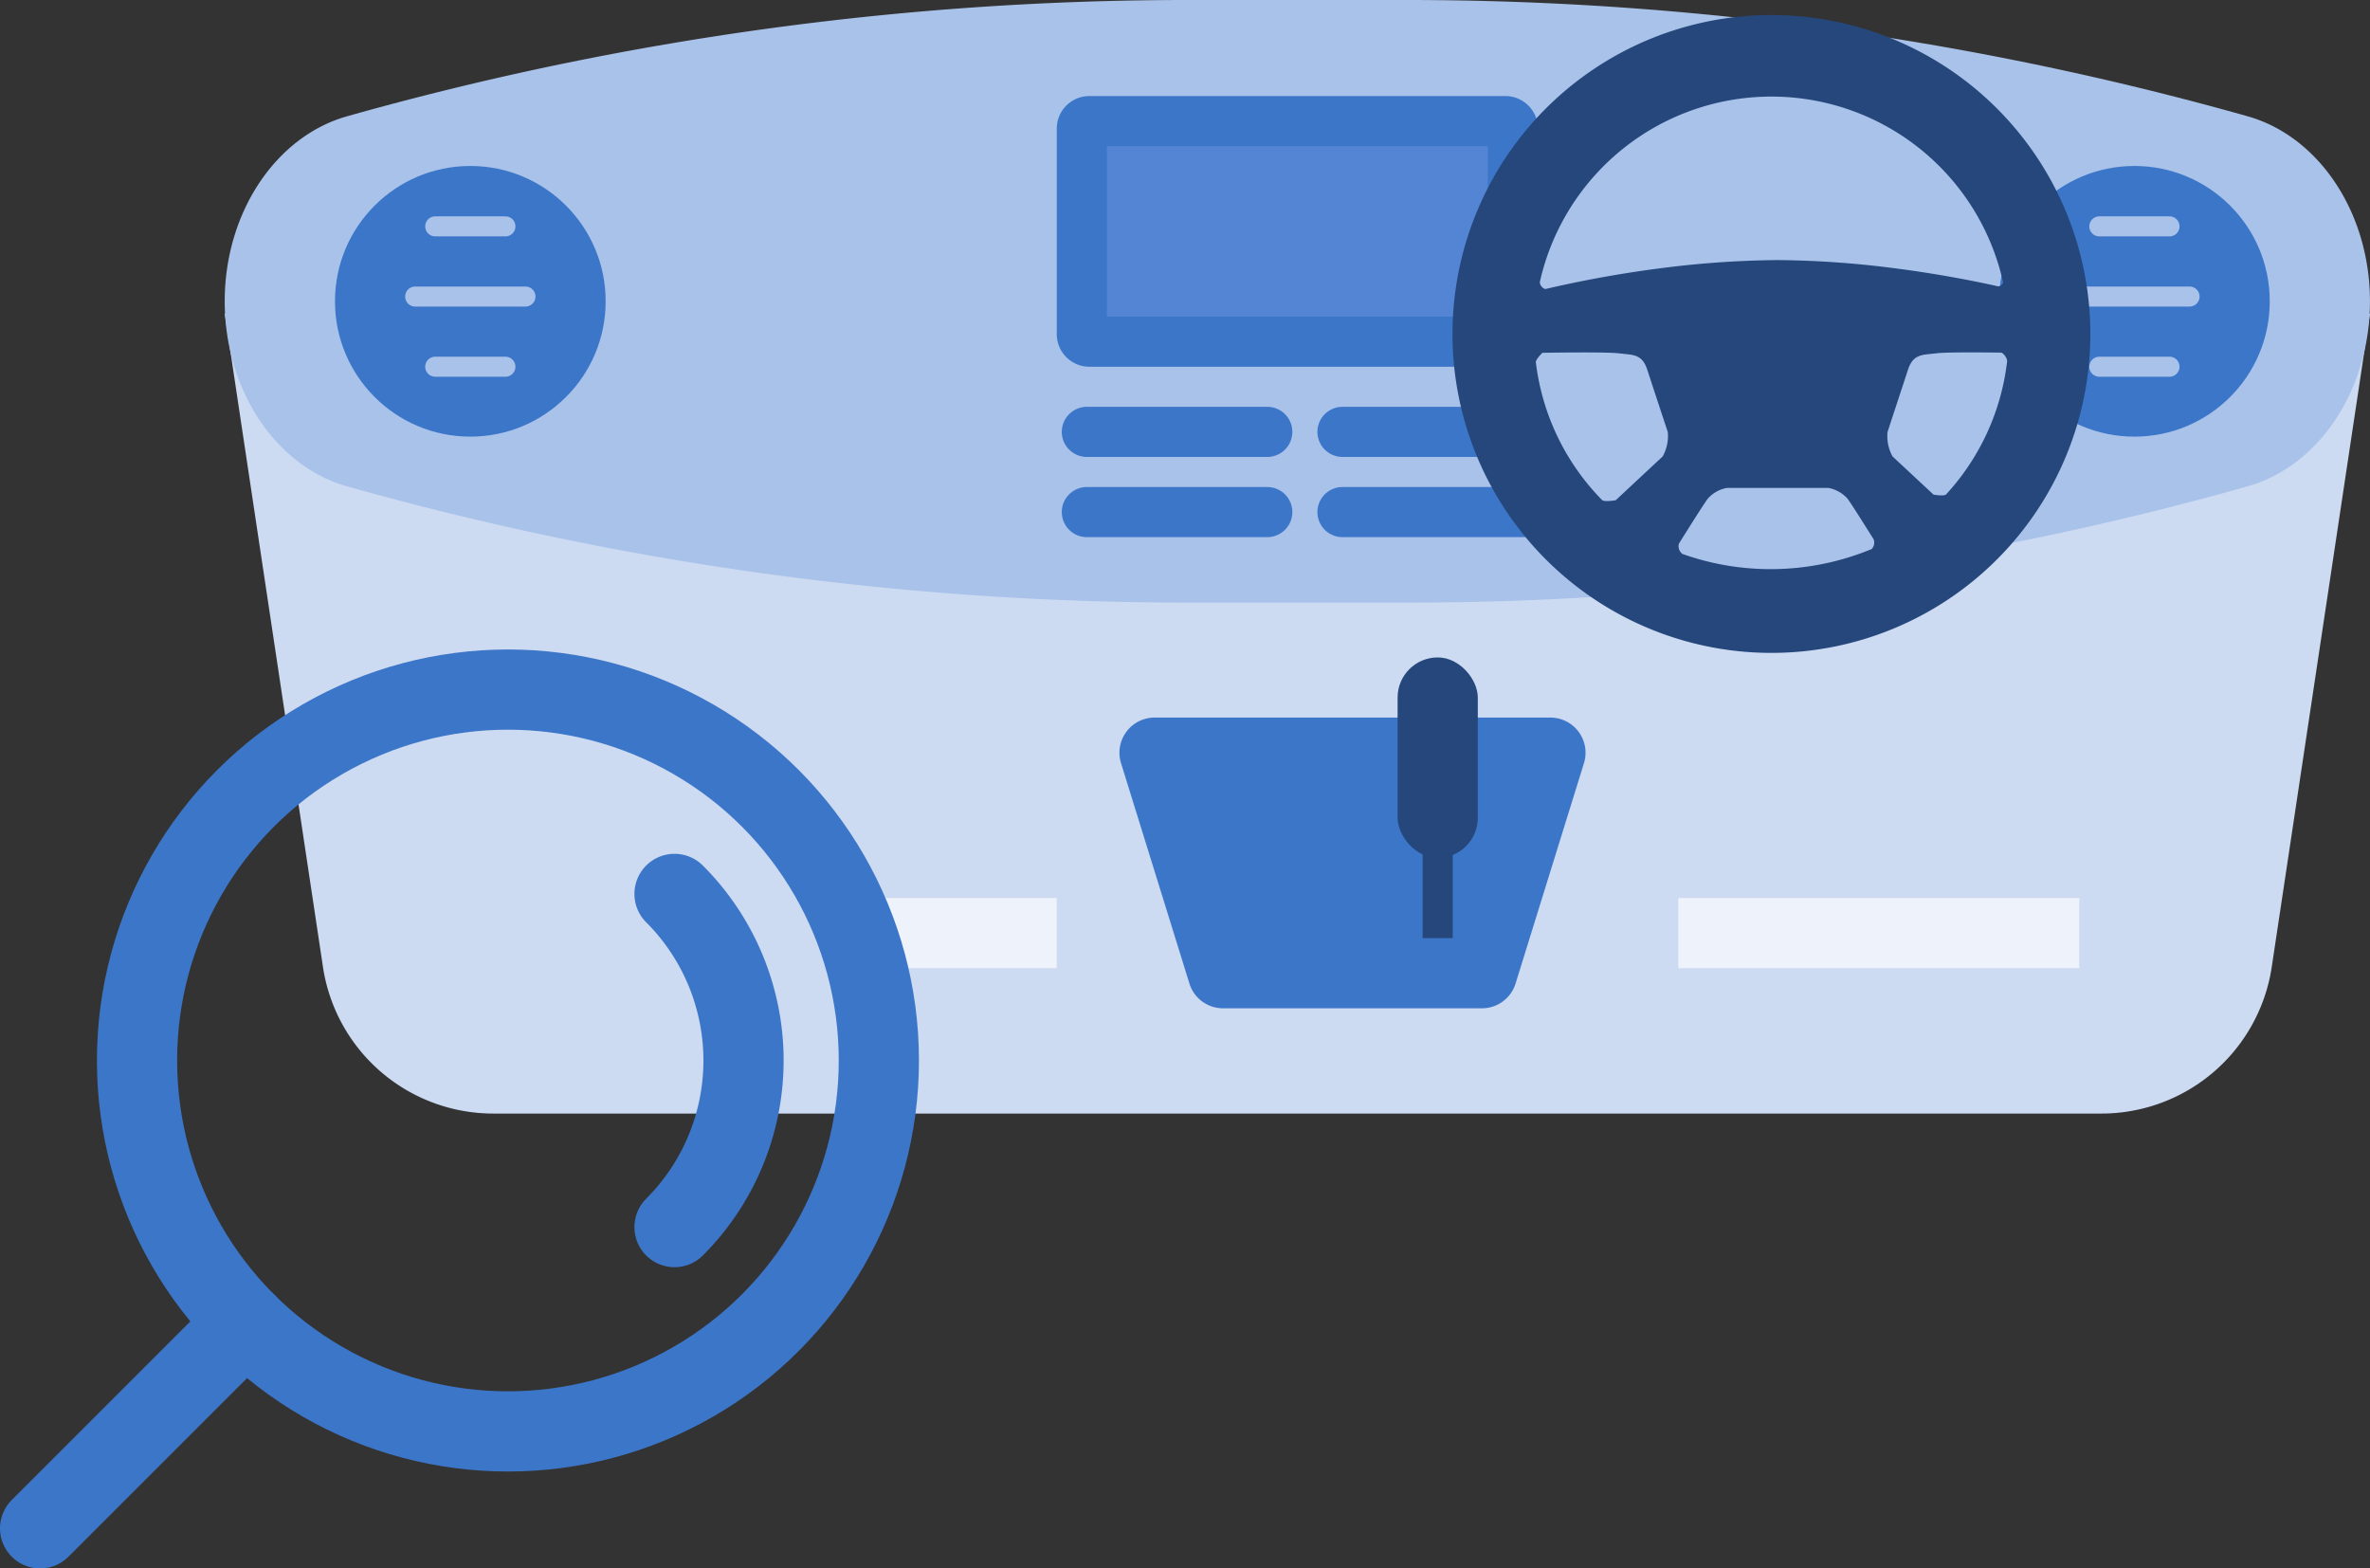 <svg xmlns="http://www.w3.org/2000/svg" width="236.416" height="156.457" viewBox="0 0 236.416 156.457"><rect x="0" y="0" width="236.416" height="156.457" fill="#333333" stroke="none"/><defs><style>.cls-1{fill:#ccdaf2;}.cls-2{fill:#a9c2e9;}.cls-3{fill:#5485d4;}.cls-4{fill:#3c76c8;}.cls-5,.cls-6,.cls-9{fill:none;stroke-linecap:round;}.cls-5,.cls-9{stroke:#3c76c8;}.cls-5,.cls-6{stroke-miterlimit:10;}.cls-5{stroke-width:5px;}.cls-6{stroke:#a9c2e9;stroke-width:2px;}.cls-7{fill:#25477c;}.cls-8{fill:#eef3fb;}.cls-9{stroke-linejoin:round;stroke-width:8px;}</style></defs><g id="レイヤー_2" data-name="レイヤー 2"><g id="デザイン"><path class="cls-1" d="M22.416,31.287l9.8,65.168a17.182,17.182,0,0,0,16.991,14.626H209.625a17.182,17.182,0,0,0,16.991-14.626l9.8-65.168"/><path class="cls-2" d="M224.192,48.518a309.023,309.023,0,0,1-83.674,11.594h-22.2A309.023,309.023,0,0,1,34.64,48.518h0c-7.161-2.012-12.224-9.658-12.224-18.462h0c0-8.8,5.063-16.45,12.224-18.462h0A309.062,309.062,0,0,1,118.314,0h22.2a309.062,309.062,0,0,1,83.674,11.594h0c7.161,2.012,12.224,9.658,12.224,18.462h0c0,8.8-5.063,16.45-12.224,18.462Z"/><rect class="cls-3" x="107.916" y="12.081" width="43" height="22" rx="0.75"/><path class="cls-4" d="M148.416,14.581v17h-38v-17h38m1.75-5h-41.5a3.251,3.251,0,0,0-3.25,3.251v20.5a3.25,3.25,0,0,0,3.25,3.25h41.5a3.25,3.25,0,0,0,3.25-3.25v-20.5a3.251,3.251,0,0,0-3.25-3.251Z"/><line class="cls-5" x1="108.416" y1="43.081" x2="126.416" y2="43.081"/><line class="cls-5" x1="108.416" y1="51.081" x2="126.416" y2="51.081"/><line class="cls-5" x1="133.916" y1="43.081" x2="151.916" y2="43.081"/><line class="cls-5" x1="133.916" y1="51.081" x2="151.916" y2="51.081"/><circle class="cls-4" cx="46.916" cy="30.056" r="13.5"/><line class="cls-6" x1="43.416" y1="22.581" x2="50.416" y2="22.581"/><line class="cls-6" x1="41.416" y1="29.581" x2="52.416" y2="29.581"/><line class="cls-6" x1="43.416" y1="36.581" x2="50.416" y2="36.581"/><circle class="cls-4" cx="212.916" cy="30.056" r="13.5"/><line class="cls-6" x1="209.416" y1="22.581" x2="216.416" y2="22.581"/><line class="cls-6" x1="207.416" y1="29.581" x2="218.416" y2="29.581"/><line class="cls-6" x1="209.416" y1="36.581" x2="216.416" y2="36.581"/><path class="cls-7" d="M176.706,1.5a31.814,31.814,0,1,0,31.813,31.814A31.812,31.812,0,0,0,176.706,1.5ZM166.021,26.711a115.406,115.406,0,0,0-11.819,2.11c-.229.054-.663-.405-.589-.732a23.677,23.677,0,0,1,46.118-.3q.045.185.087.372c.038.173-.345.438-.509.4C196.8,28,193.162,27.29,188.916,26.75a95.472,95.472,0,0,0-11.511-.806h-.162A96.115,96.115,0,0,0,166.021,26.711Zm-.161,18.818L161.173,49.9s-1.143.2-1.366-.025a23.628,23.628,0,0,1-6.6-13.733c-.032-.277.647-.949.647-.949,1.653-.027,6.545-.089,7.645.053,1.335.173,2.292.011,2.82,1.63.361,1.107,1.417,4.315,2.052,6.229A4.228,4.228,0,0,1,165.86,45.529Zm1.613,8.709c1.079-1.729,2.482-3.951,2.869-4.476a3.346,3.346,0,0,1,1.918-1.09h10.128a3.368,3.368,0,0,1,1.924,1.09c.353.482,1.561,2.392,2.592,4.04a.945.945,0,0,1-.195.964,26.3,26.3,0,0,1-18.882.491A.979.979,0,0,1,167.473,54.238Zm25.4-4.9-4.089-3.812a4.23,4.23,0,0,1-.5-2.423c.628-1.914,1.684-5.122,2.046-6.229.534-1.619,1.485-1.457,2.82-1.63.9-.118,4.308-.1,6.436-.071.26,0,.663.588.629.876a23.6,23.6,0,0,1-6.078,13.262C193.942,49.531,192.878,49.341,192.878,49.341Z"/><path class="cls-4" d="M147.832,100.581H122a3.508,3.508,0,0,1-3.35-2.467l-6.823-21.986a3.507,3.507,0,0,1,3.349-4.547h39.48a3.507,3.507,0,0,1,3.349,4.547l-6.823,21.986A3.508,3.508,0,0,1,147.832,100.581Z"/><rect class="cls-7" x="139.416" y="65.581" width="8" height="20" rx="4"/><rect class="cls-7" x="141.916" y="84.581" width="3" height="9"/><rect class="cls-8" x="85.416" y="89.581" width="20" height="7"/><rect class="cls-8" x="167.416" y="89.581" width="40" height="7"/><circle class="cls-9" cx="50.669" cy="105.788" r="37"/><path class="cls-9" d="M67.286,89.171a23.5,23.5,0,0,1,0,33.234"/><line class="cls-9" x1="24.506" y1="131.951" x2="4" y2="152.457"/></g></g></svg>